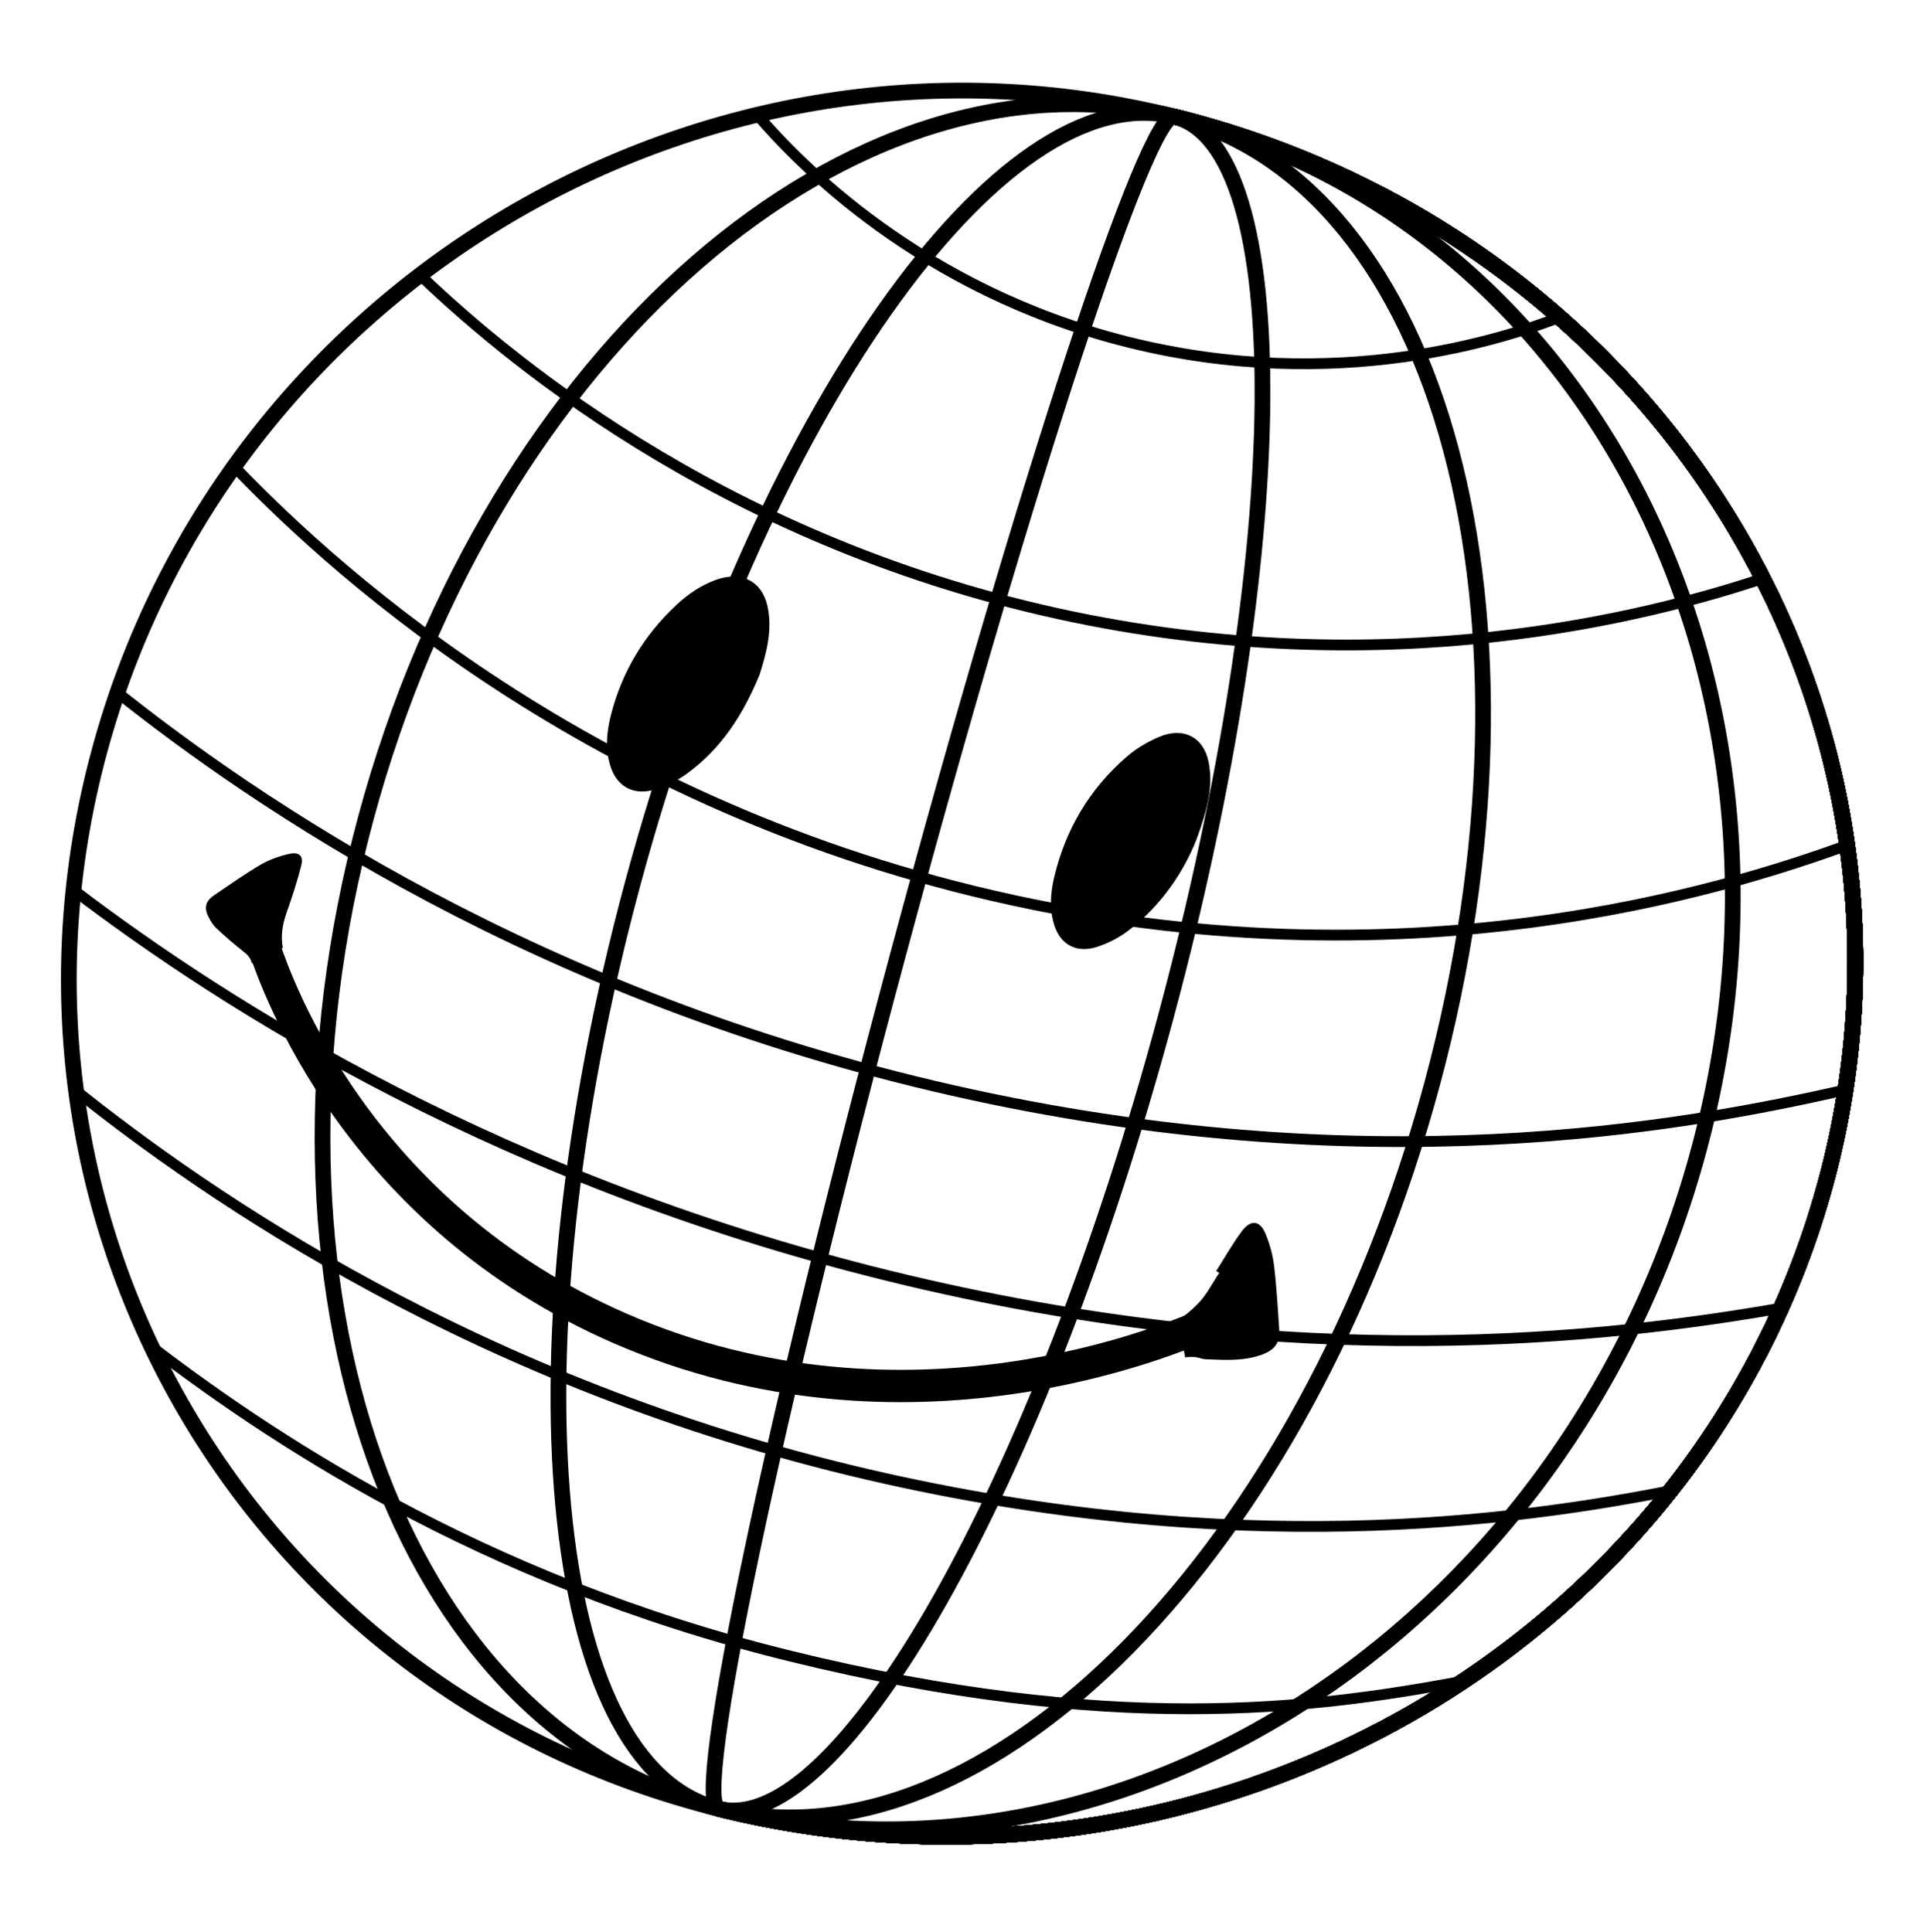 <svg width="358" height="359" viewBox="0 0 358 359" fill="none" xmlns="http://www.w3.org/2000/svg">
<mask id="mask0_22923_245" style="mask-type:alpha" maskUnits="userSpaceOnUse" x="0" y="0" width="358" height="359">
<rect width="358" height="359" fill="#D9D9D9"/>
</mask>
<g mask="url(#mask0_22923_245)">
<path d="M141.09 21.814C148.216 30.006 170.701 53.773 209.385 63.518C248.524 73.376 279.904 62.75 289.98 58.872" stroke="black" stroke-width="2" stroke-miterlimit="10"/>
<path d="M77.184 50.291C92.319 64.895 132.566 99.938 196.469 114.011C257.903 127.54 307.197 114.201 327.234 107.594" stroke="black" stroke-width="2" stroke-miterlimit="10"/>
<path d="M42.992 86.147C59.21 103.161 106.593 148.51 184.725 166.502C261.114 184.093 320.683 165.198 342.886 157.155" stroke="black" stroke-width="2" stroke-miterlimit="10"/>
<path d="M21.377 128.33C47.397 149.08 99.706 185.133 177.102 202.652C253.467 219.938 311.807 209.721 343.8 202.287" stroke="black" stroke-width="2" stroke-miterlimit="10"/>
<path d="M13.795 165.475C41.774 186.729 93.465 220.106 168.719 237.949C241.085 255.108 297.833 248.919 331.74 242.925" stroke="black" stroke-width="2" stroke-miterlimit="10"/>
<path d="M13.685 202.321C38.579 222.254 88.701 257.116 161.26 273.995C228.927 289.735 281.044 282.88 311.533 276.764" stroke="black" stroke-width="2" stroke-miterlimit="10"/>
<path d="M27.221 249.533C49.047 266.241 88.431 293.368 146.804 307.729C206.441 322.401 243.728 317.562 270.649 312.595" stroke="black" stroke-width="2" stroke-miterlimit="10"/>
<path d="M218.114 21.658C308.359 44.083 362.63 132.667 339.259 219.498C315.888 306.329 223.724 358.525 133.48 336.1" stroke="black" stroke-width="2.92"/>
<path d="M218.114 21.658C308.359 44.083 362.63 132.667 339.259 219.498C315.888 306.329 223.724 358.525 133.48 336.1" stroke="black" stroke-width="2.92"/>
<path d="M218.114 21.658C308.359 44.083 362.63 132.667 339.259 219.498C315.888 306.329 223.724 358.525 133.48 336.1" stroke="black" stroke-width="2.92"/>
<path d="M218.114 21.658C308.359 44.083 362.63 132.667 339.259 219.498C315.888 306.329 223.724 358.525 133.48 336.1" stroke="black" stroke-width="2.92"/>
<path d="M218.114 21.658C308.359 44.083 362.63 132.667 339.259 219.498C315.888 306.329 223.724 358.525 133.48 336.1" stroke="black" stroke-width="2.92"/>
<path d="M218.114 21.658C308.359 44.083 362.63 132.667 339.259 219.498C315.888 306.329 223.724 358.525 133.48 336.1" stroke="black" stroke-width="2.92"/>
<path d="M218.114 21.658C308.359 44.083 362.63 132.667 339.259 219.498C315.888 306.329 223.724 358.525 133.48 336.1" stroke="black" stroke-width="2.92"/>
<path d="M218.114 21.658C308.359 44.083 362.63 132.667 339.259 219.498C315.888 306.329 223.724 358.525 133.48 336.1" stroke="black" stroke-width="2.92"/>
<path d="M218.114 21.658C308.359 44.083 362.63 132.667 339.259 219.498C315.888 306.329 223.724 358.525 133.48 336.1" stroke="black" stroke-width="2.92"/>
<path d="M218.114 21.658C308.359 44.083 362.63 132.667 339.259 219.498C315.888 306.329 223.724 358.525 133.48 336.1" stroke="black" stroke-width="2.92"/>
<path d="M218.114 21.658C308.359 44.083 362.63 132.667 339.259 219.498C315.888 306.329 223.724 358.525 133.48 336.1" stroke="black" stroke-width="2.92"/>
<path d="M218.118 21.657C308.363 44.082 362.634 132.666 339.263 219.497C315.892 306.328 223.728 358.524 133.484 336.099" stroke="black" stroke-width="2.92"/>
<path d="M218.114 21.658C308.359 44.083 362.63 132.667 339.259 219.498C315.888 306.329 223.724 358.525 133.48 336.1" stroke="black" stroke-width="2.92"/>
<path d="M218.114 21.658C308.359 44.083 362.63 132.667 339.259 219.498C315.888 306.329 223.724 358.525 133.48 336.1" stroke="black" stroke-width="2.92"/>
<path d="M218.114 21.659C295.304 40.839 338.988 126.792 315.616 213.624C292.245 300.455 210.669 355.282 133.48 336.101" stroke="black" stroke-width="2.92"/>
<path d="M218.115 21.657C267.953 34.041 289.454 114.482 266.083 201.314C242.712 288.145 183.318 348.484 133.481 336.1" stroke="black" stroke-width="2.92"/>
<path d="M218.126 21.658C240.611 27.246 239.931 102.175 216.56 189.006C193.188 275.837 155.977 341.689 133.491 336.101" stroke="black" stroke-width="2.92"/>
<path d="M218.117 21.658C213.251 20.448 190.389 89.865 167.017 176.697C143.646 263.528 128.617 334.891 133.483 336.1" stroke="black" stroke-width="2.92"/>
<path d="M218.117 21.658C185.899 13.652 140.855 77.557 117.484 164.388C94.112 251.219 101.265 328.095 133.483 336.1" stroke="black" stroke-width="2.92"/>
<path d="M218.117 21.658C158.547 6.855 91.321 65.248 67.95 152.079C44.578 238.911 73.913 321.298 133.483 336.1" stroke="black" stroke-width="2.92"/>
<path d="M218.117 21.658C131.195 0.058 41.787 52.939 18.416 139.771C-4.956 226.602 46.561 314.501 133.483 336.1" stroke="black" stroke-width="2.92"/>
<path d="M141.104 125.404C138.162 132.555 134.105 139.132 127.368 143.94C125.658 145.162 123.61 146.136 121.548 146.742C117.787 147.851 114.75 146.214 113.521 142.718C112.349 139.388 112.685 136.006 113.538 132.704C115.549 124.912 119.559 118.104 125.668 112.403C127.747 110.465 130.081 108.845 132.841 107.803C137.631 105.994 141.555 107.92 142.584 112.629C143.538 116.993 142.459 121.163 141.106 125.402L141.104 125.404Z" fill="black"/>
<path d="M45.353 176.915C46.117 177.51 46.575 178.11 46.801 179.001L52.542 176.106C52.113 173.943 52.477 171.759 53.232 169.613C54.265 166.684 55.243 163.727 55.987 160.731C56.41 159.033 55.536 158.253 53.711 158.666C51.889 159.081 50.036 159.728 48.458 160.653C45.502 162.382 42.72 164.365 39.89 166.276C38.214 167.408 37.858 168.581 38.707 170.307C39.092 171.094 39.575 171.896 40.224 172.503C41.862 174.038 43.568 175.523 45.353 176.915Z" fill="black"/>
<path d="M236.7 235.211C236.46 233.202 235.907 231.18 235.132 229.29C234.095 226.759 232.381 226.547 230.726 228.763C228.957 231.134 227.519 233.71 225.935 236.195L225.932 236.196C226.126 236.303 226.322 236.407 226.516 236.514C225.214 238.45 224.172 240.594 222.546 242.265C221.438 243.406 220.168 244.435 218.837 245.396L220.186 252.241C221.124 252.067 222.108 252.097 223.2 252.443C223.742 252.614 224.371 252.585 224.963 252.611C228.163 252.76 231.367 252.845 234.43 251.724C236.828 250.846 237.818 249.488 237.663 247.172C237.399 243.182 237.177 239.181 236.7 235.211Z" fill="black"/>
<path d="M49.078 175.975C51.42 183.013 66.477 225.698 115.366 246.918C168.425 269.947 217.839 248.815 224.312 245.921" stroke="black" stroke-width="6" stroke-miterlimit="10"/>
<path d="M222.295 155.958C220.071 161.616 215.995 168.138 209.478 173.034C207.811 174.285 205.815 175.3 203.812 175.948C200.022 177.172 197.051 175.559 195.891 171.965C194.946 169.034 195.14 166.023 195.834 163.073C197.9 154.304 202.287 146.686 209.356 140.583C211.094 139.083 213.199 137.835 215.343 136.93C219.867 135.018 223.592 136.983 224.524 141.56C225.416 145.939 224.411 150.162 222.292 155.958L222.295 155.958Z" fill="black"/>
</g>
</svg>
